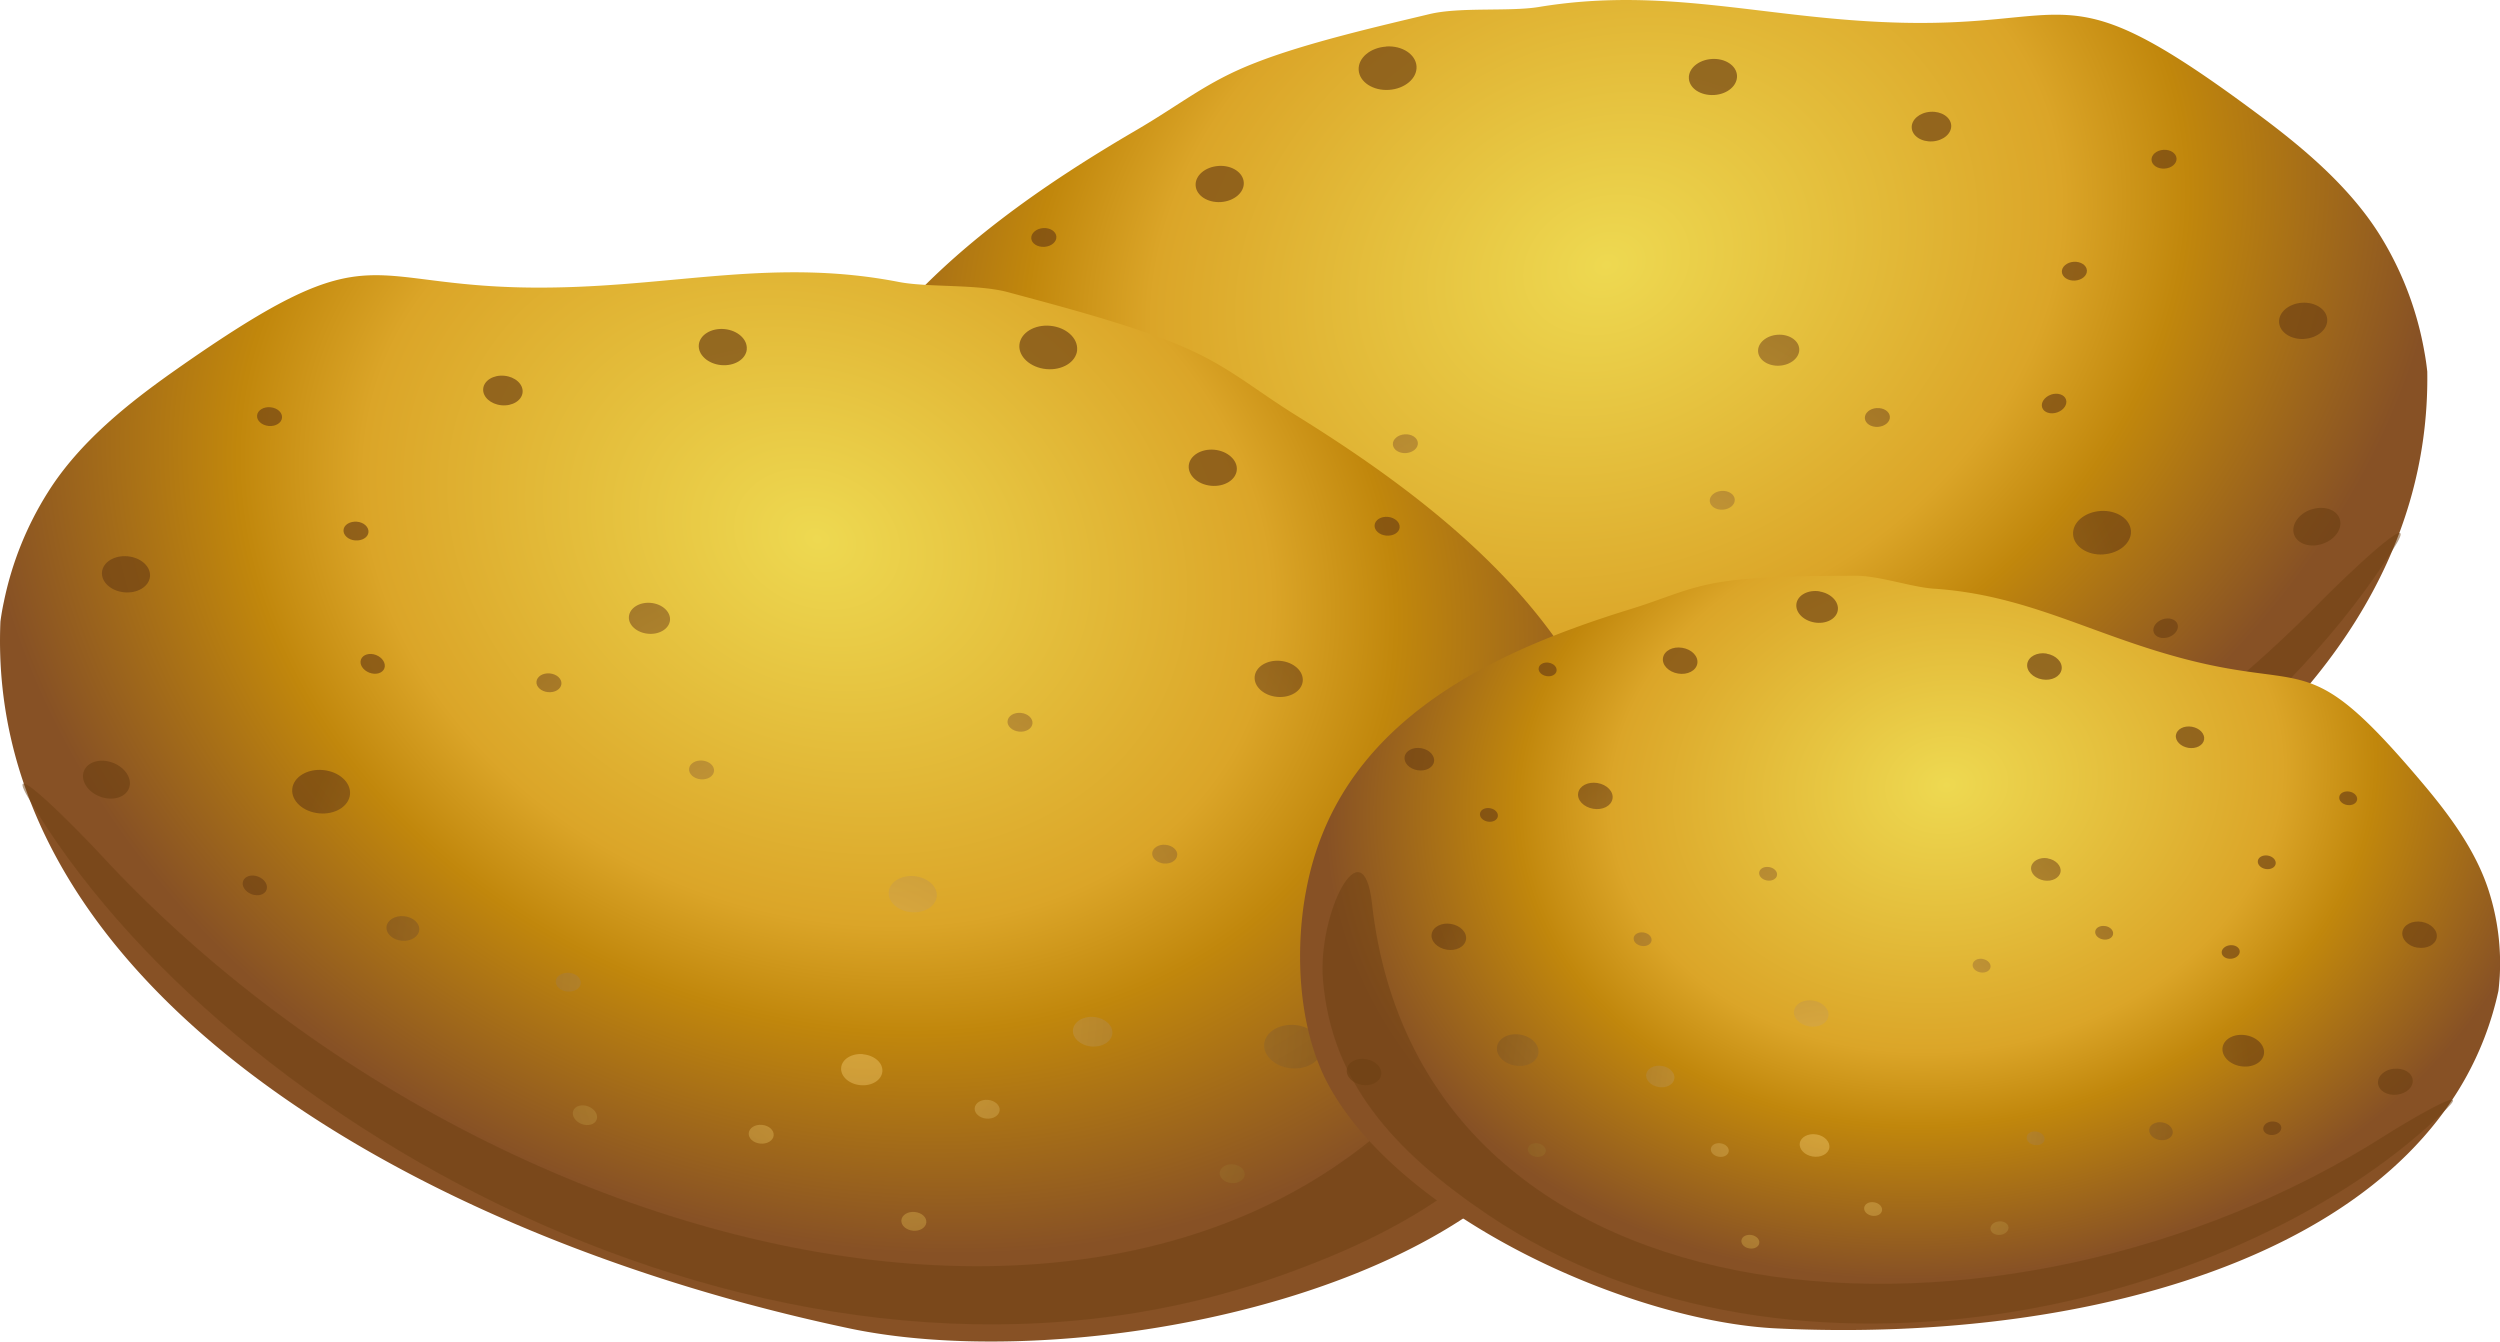 <svg xmlns="http://www.w3.org/2000/svg" xmlns:xlink="http://www.w3.org/1999/xlink" width="1000" height="536.61" viewBox="0 0 1000 536.61">
  <defs>
    <style>
      .cls-1 {
        fill: url(#Безымянный_градиент_2);
      }

      .cls-2 {
        fill: #6e4113;
        opacity: 0.5;
      }

      .cls-2, .cls-3, .cls-5, .cls-7 {
        isolation: isolate;
      }

      .cls-3, .cls-5, .cls-7 {
        opacity: 0.68;
      }

      .cls-3 {
        fill: url(#Безымянный_градиент_3);
      }

      .cls-4 {
        fill: url(#Безымянный_градиент_2-2);
      }

      .cls-5 {
        fill: url(#Безымянный_градиент_3-2);
      }

      .cls-6 {
        fill: url(#Безымянный_градиент_2-3);
      }

      .cls-7 {
        fill: url(#Безымянный_градиент_3-3);
      }
    </style>
    <radialGradient id="Безымянный_градиент_2" data-name="Безымянный градиент 2" cx="772.03" cy="608.72" r="345.59" gradientTransform="matrix(0.93, -0.36, -0.29, -0.74, 101.14, 834.33)" gradientUnits="userSpaceOnUse">
      <stop offset="0" stop-color="#eed951"/>
      <stop offset="0.54" stop-color="#dba528"/>
      <stop offset="0.69" stop-color="#c1870c"/>
      <stop offset="1" stop-color="#875125"/>
    </radialGradient>
    <radialGradient id="Безымянный_градиент_3" data-name="Безымянный градиент 3" cx="756.48" cy="102.45" r="234.1" gradientTransform="translate(-137.65 240.17) rotate(-3.72)" gradientUnits="userSpaceOnUse">
      <stop offset="0" stop-color="#e8ba52"/>
      <stop offset="1" stop-color="#6e4113"/>
    </radialGradient>
    <radialGradient id="Безымянный_градиент_2-2" cx="-86.27" cy="575.8" r="345.59" gradientTransform="matrix(-0.92, -0.39, 0.31, -0.73, 69.01, 602.32)" xlink:href="#Безымянный_градиент_2"/>
    <radialGradient id="Безымянный_градиент_3-2" cx="-54.56" cy="384.49" r="234.1" gradientTransform="matrix(-1, -0.09, -0.09, 1, 324.37, 15.08)" xlink:href="#Безымянный_градиент_3"/>
    <radialGradient id="Безымянный_градиент_2-3" cx="614.06" cy="99.99" r="249.55" gradientTransform="matrix(0.99, -0.14, -0.11, -0.78, 181.75, 477.98)" xlink:href="#Безымянный_градиент_2"/>
    <radialGradient id="Безымянный_градиент_3-3" cx="736.14" cy="482.02" r="169.04" gradientTransform="translate(84.29 -154.91) rotate(9.42)" xlink:href="#Безымянный_градиент_3"/>
  </defs>
  <title>potatoes</title>
  <g id="Слой_2" data-name="Слой 2">
    <g id="Слой_1-2" data-name="Слой 1">
      <g id="Слой_2-2" data-name="Слой 2">
        <g id="_1" data-name=" 1">
          <g>
            <path class="cls-1" d="M970.91,148.66c2.16,145.72-171.22,241-347.29,273.08C546,435.88,410.56,410.67,353,348.34c-26.94-29.27-37-74.78-38-104.26-3.91-91.8,65.46-148.73,139-191.72,18.89-11,28.66-19.66,47.92-27.15,20.23-8,49.85-14.77,69.83-19.56,12.08-2.93,31.85-.94,43.62-2.83,49.21-8.17,88,3.83,137.73,6,79.54,3.66,69.22-23.49,151,37.53,18.48,13.78,37.32,29.81,49.19,49.91a131.32,131.32,0,0,1,16.45,44.37Q970.48,144.58,970.91,148.66Z"/>
            <path class="cls-2" d="M352.26,243.37C337.39,201.45,324,255.76,335.53,291c17.39,53.3,58.7,82.86,118.26,105.59,191.91,73.22,423-48.14,504.2-178.05,11.11-17.78-21.5,13.71-29.65,22C754.15,419,433.58,472.69,352.26,243.37Z"/>
            <path class="cls-3" d="M472,351.86c2.77-.18,5.11,1.35,5.25,3.43s-2,3.9-4.76,4.08-5.11-1.35-5.25-3.43S469.2,352,472,351.86Zm30.54-127c2.77-.18,5.11,1.35,5.25,3.43s-2,3.9-4.76,4.08-5.11-1.35-5.25-3.43S499.74,225,502.5,224.85Zm248.16-61.62c2.77-.18,5.11,1.35,5.25,3.43s-2,3.9-4.76,4.08-5.11-1.35-5.25-3.43S747.9,163.41,750.66,163.23Zm69.69-5.38c-2.61.91-4.19,3.24-3.51,5.2s3.36,2.82,6,1.91,4.19-3.24,3.51-5.2S823,156.94,820.35,157.85ZM830,112.23c2.77-.18,4.9-2,4.76-4.08s-2.49-3.61-5.25-3.43-4.9,2-4.76,4.08S827.24,112.41,830,112.23ZM688.66,196.36c2.77-.18,5.11,1.35,5.25,3.43s-2,3.9-4.76,4.08-5.11-1.35-5.25-3.43S685.91,196.54,688.66,196.36Zm22.4-62.46c4.55-.3,8.42,2.24,8.64,5.65s-3.29,6.42-7.83,6.72-8.42-2.24-8.64-5.65S706.51,134.2,711.06,133.9Zm61.15-89.18c4.35-.28,8.06,2.14,8.27,5.41s-3.15,6.15-7.5,6.43-8.08-2.13-8.29-5.41,3.15-6.15,7.5-6.43ZM684.71,23.59c5.32-.35,9.85,2.6,10.09,6.6S691,37.7,685.64,38s-9.83-2.61-10.09-6.6S679.39,23.94,684.71,23.59Zm-130.24-5c6.39-.42,11.83,3.13,12.14,7.93s-4.62,9-11,9.43-11.83-3.13-12.14-7.93S548.08,19.05,554.47,18.64ZM458.69,150c5.32-.35,9.85,2.6,10.11,6.6s-3.84,7.5-9.17,7.85-9.85-2.6-10.11-6.6S453.36,150.36,458.69,150Zm28.73-83.63c5.32-.35,9.83,2.61,10.09,6.6s-3.84,7.5-9.15,7.85-9.85-2.6-10.11-6.6S482.1,66.73,487.42,66.38ZM561.9,173.73c2.77-.18,5.11,1.35,5.25,3.43s-2,3.9-4.76,4.08-5.11-1.35-5.25-3.43S559.14,173.91,561.9,173.73Zm98.83,167.63c2.77-.18,5.11,1.35,5.25,3.43s-2,3.9-4.76,4.08-5.11-1.35-5.25-3.43S658,341.54,660.73,341.36ZM417.3,91.23c2.77-.18,5.11,1.35,5.25,3.43s-2,3.9-4.76,4.08-5.15-1.31-5.29-3.39S414.54,91.41,417.3,91.23ZM865.37,59.93c2.77-.18,5.11,1.35,5.25,3.43s-2,3.9-4.76,4.08-5.11-1.35-5.25-3.43S862.61,60.11,865.37,59.93ZM403.89,177.12c2.77-.18,5.11,1.35,5.25,3.43s-2,3.9-4.76,4.08-5.11-1.35-5.25-3.43S401.12,177.3,403.89,177.12ZM730.42,335.92c-2.61.91-4.19,3.24-3.51,5.2s3.36,2.82,6,1.91,4.19-3.24,3.51-5.2S733,335,730.42,335.92ZM360,165.77c4.55-.3,8.06-3.31,7.84-6.71s-4.09-5.94-8.64-5.65-8.06,3.31-7.83,6.72S355.44,166.06,360,165.77Zm446.9,106c3.63-.24,6.43-2.63,6.25-5.35s-3.26-4.73-6.89-4.5-6.43,2.63-6.25,5.35S803.25,272,806.88,271.79Zm-66.82,18.46c2.77-.18,4.9-2,4.76-4.08s-2.49-3.61-5.25-3.43-4.9,2-4.76,4.08S737.3,290.43,740.06,290.25Zm101.29-68.48c6.39-.42,11.33-4.63,11-9.43s-5.75-8.34-12.14-7.93-11.33,4.63-11,9.43S835,222.19,841.35,221.78Zm83-17.93c-5,1.72-8.06,6.22-6.74,10s6.45,5.43,11.49,3.68,8.06-6.22,6.74-10S929.41,202.1,924.37,203.85Zm-2.63-68.27c5.32-.35,9.41-3.86,9.15-7.85s-4.78-6.94-10.09-6.6-9.43,3.86-9.17,7.85S916.42,135.93,921.75,135.58ZM865,247.74c-2.61.91-4.19,3.24-3.51,5.2s3.36,2.82,6,1.91,4.19-3.24,3.51-5.2S867.6,246.83,865,247.74ZM598.72,374.43c2.77-.18,5.11,1.35,5.25,3.43s-2,3.9-4.76,4.08-5.11-1.35-5.25-3.43S596,374.61,598.72,374.43ZM621.11,312c4.55-.3,8.42,2.24,8.64,5.65s-3.27,6.46-7.89,6.76-8.42-2.24-8.64-5.65,3.29-6.42,7.83-6.72ZM529.2,294.49c4.35-.28,8.06,2.14,8.27,5.41s-3.15,6.15-7.5,6.43-8.06-2.14-8.27-5.41S524.85,294.77,529.2,294.49Zm73.4-54.29c5.32-.35,9.85,2.6,10.09,6.6s-3.84,7.5-9.15,7.85-9.85-2.6-10.11-6.6S597.28,240.55,602.61,240.2Zm-32,88.63c2.77-.18,5.11,1.35,5.25,3.43s-2,3.9-4.76,4.08-5.11-1.35-5.25-3.43S567.89,329,570.65,328.83ZM448.73,295.46c6.39-.42,11.83,3.13,12.14,7.93s-4.62,9-11,9.43-11.83-3.13-12.14-7.93S442.34,295.87,448.73,295.46Zm-80,32.63c5.32-.35,9.85,2.6,10.11,6.6s-3.84,7.5-9.17,7.85-9.85-2.6-10.11-6.6S363.37,328.44,368.7,328.09Zm28.73-83.63c5.32-.35,9.83,2.61,10.09,6.6s-3.84,7.5-9.15,7.85-9.85-2.6-10.11-6.6,3.9-7.52,9.21-7.87Z"/>
          </g>
        </g>
      </g>
      <g id="Слой_2-3" data-name="Слой 2">
        <g id="_1-2" data-name=" 1">
          <g>
            <path class="cls-4" d="M1.56,240.67a131.32,131.32,0,0,1,17.68-43.89C31.68,177,51,161.52,69.82,148.27c83.44-58.7,72.37-31.85,152-33.28,49.8-.81,88.89-11.73,137.84-2.18,11.71,2.22,31.53.79,43.52,4.06,19.83,5.35,49.25,13,69.25,21.51,19,8,28.56,17,47.14,28.48,72.32,45,140.06,103.89,133.58,195.54-1.86,29.44-13.18,74.65-40.93,103.15-59.25,60.69-195.36,82.1-272.54,65.79C164.56,494.31-6.08,394.23.17,248.63Q.71,244.56,1.56,240.67Z"/>
            <path class="cls-2" d="M40.15,341.72c-7.91-8.57-39.63-41-29-22.87C88.66,451,316.25,578.78,510.14,511c60.17-21,102.29-49.44,121.17-102.23,12.49-34.92.65-89.59-15.39-48.1C528.2,587.6,209.27,524.89,40.15,341.72Z"/>
            <path class="cls-5" d="M497.87,469.95c-.19,2.08-2.59,3.54-5.34,3.28s-4.84-2.14-4.64-4.21,2.58-3.54,5.34-3.28S498.07,467.87,497.87,469.95Zm-27-127.82c-.19,2.08-2.59,3.54-5.34,3.28s-4.84-2.14-4.64-4.21,2.58-3.54,5.34-3.28S471.1,340.06,470.91,342.13ZM224.57,273.58c-.19,2.08-2.59,3.54-5.34,3.28s-4.84-2.14-4.64-4.21,2.58-3.54,5.34-3.28S224.76,271.5,224.57,273.58Zm-80.18-9.8c-.74,1.94.77,4.31,3.36,5.3s5.28.2,6-1.74S153,263,150.41,262,145.13,261.83,144.39,263.78Zm3-50.89c.19-2.08-1.89-4-4.64-4.21s-5.15,1.21-5.34,3.28,1.88,4,4.64,4.21S147.2,215,147.39,212.88Zm138.22,95.55c-.19,2.08-2.59,3.54-5.34,3.28s-4.84-2.14-4.64-4.21,2.58-3.54,5.34-3.28S285.81,306.36,285.61,308.44ZM268,248.1c-.32,3.4-4.26,5.83-8.79,5.4s-8-3.53-7.64-6.94,4.26-5.83,8.79-5.4S268.29,244.69,268,248.1ZM201.72,150.3c4.34.4,7.63,3.38,7.32,6.64s-4.09,5.58-8.44,5.17-7.63-3.38-7.32-6.64,4.08-5.58,8.42-5.17Zm97-10.57c-.37,4-5,6.81-10.27,6.31s-9.29-4.12-8.93-8.1,5-6.81,10.27-6.31S299.07,135.75,298.7,139.74Zm132.14.33c-.45,4.79-6,8.18-12.36,7.58s-11.19-5-10.74-9.74,6-8.18,12.36-7.58S431.28,135.28,430.84,140.07ZM521.1,272.44c-.37,4-5,6.81-10.29,6.31s-9.31-4.12-8.94-8.1,5-6.81,10.29-6.31S521.47,268.46,521.1,272.44ZM494.72,188c-.37,4-5,6.81-10.29,6.31s-9.3-4.12-8.93-8.1,5-6.81,10.27-6.31S495.09,184.06,494.72,188ZM413,289.37c-.19,2.08-2.59,3.54-5.34,3.28s-4.84-2.14-4.64-4.21,2.58-3.54,5.34-3.28S413.15,287.29,413,289.37ZM309.47,454.16c-.19,2.08-2.59,3.54-5.34,3.28s-4.84-2.14-4.64-4.21,2.58-3.54,5.34-3.28S309.66,452.09,309.47,454.16ZM559.86,211c-.19,2.08-2.63,3.49-5.38,3.24s-4.84-2.14-4.64-4.21,2.58-3.54,5.34-3.28S560.05,208.92,559.86,211ZM112.81,167.11c-.19,2.08-2.59,3.54-5.34,3.28s-4.84-2.14-4.64-4.21,2.58-3.54,5.34-3.28S113,165,112.81,167.11Zm458,130.08c-.19,2.08-2.58,3.54-5.34,3.28s-4.84-2.14-4.64-4.21,2.58-3.54,5.34-3.28S571,295.11,570.82,297.19ZM229.3,444.3c-.74,1.94.77,4.31,3.36,5.3s5.28.2,6-1.74-.77-4.31-3.36-5.3S230,442.36,229.3,444.3ZM619.17,277.47c.32-3.4-3.1-6.51-7.64-6.94s-8.48,2-8.79,5.4,3.11,6.5,7.64,6.92S618.85,280.87,619.17,277.47ZM167.7,372c.25-2.71-2.48-5.18-6.1-5.52s-6.76,1.59-7,4.3,2.48,5.18,6.1,5.52S167.44,374.72,167.7,372Zm64.6,21.34c.19-2.08-1.89-4-4.64-4.21s-5.15,1.21-5.34,3.28,1.88,4,4.64,4.21S232.11,395.43,232.3,393.35ZM140,317.76c.45-4.79-4.37-9.14-10.74-9.74s-11.91,2.8-12.36,7.58,4.37,9.14,10.74,9.74S139.54,322.55,140,317.76ZM33.55,308.45c-1.42,3.75,1.47,8.3,6.46,10.19s10.16.39,11.59-3.36S50.13,307,45.14,305.1,35,304.71,33.55,308.45ZM60,230.62c.37-4-3.64-7.61-8.94-8.1s-9.9,2.33-10.27,6.31,3.62,7.61,8.93,8.1S59.6,234.6,60,230.62ZM97.25,352.38c-.74,1.94.77,4.31,3.36,5.3s5.28.2,6-1.74-.77-4.31-3.36-5.3S98,350.44,97.25,352.38ZM370.53,489c-.19,2.08-2.59,3.54-5.34,3.28s-4.84-2.14-4.64-4.21,2.58-3.54,5.34-3.28S370.73,486.89,370.53,489ZM345.3,421.73c4.54.42,8,3.53,7.64,6.94s-4.19,5.83-8.79,5.4-8-3.58-7.69-7,4.26-5.83,8.79-5.4Zm99.63-8.31c-.3,3.27-4.08,5.58-8.42,5.17s-7.63-3.38-7.32-6.64,4.08-5.58,8.42-5.17S445.24,410.16,444.94,413.42Zm-70.23-54.86c-.37,4-5,6.81-10.29,6.31s-9.29-4.12-8.93-8.1,5-6.81,10.27-6.31S375.08,354.58,374.71,358.56Zm25.16,85.6c-.19,2.08-2.59,3.54-5.34,3.28s-4.84-2.14-4.64-4.21,2.58-3.54,5.34-3.28S400.06,442.09,399.87,444.17Zm128.91-24.42c-.45,4.79-6,8.18-12.36,7.58s-11.19-5-10.74-9.74,6-8.18,12.36-7.58S529.22,415,528.78,419.74ZM606.06,453c-.37,4-5,6.81-10.29,6.31s-9.31-4.12-8.94-8.1,5-6.81,10.29-6.31S606.43,449,606.06,453ZM570.7,360.45c5.3.49,9.36,4.14,9,8.12s-5,6.81-10.29,6.31-9.3-4.12-8.93-8.1,5-6.81,10.27-6.31Z"/>
          </g>
        </g>
      </g>
      <g id="Слой_2-4" data-name="Слой 2">
        <g id="_1-3" data-name=" 1">
          <g>
            <path class="cls-6" d="M999.37,396.35c-22.4,102.82-160,141.34-289,135-56.89-2.8-148-42.77-178.22-96-14.14-25-13.73-58.65-9.62-79.55,12.32-65.19,70.44-93.84,129.22-112,15.09-4.62,23.38-9.12,38.15-11.22,15.53-2.27,37.48-2.2,52.31-2.29,9-.08,22.55,4.57,31.14,5.17,35.94,2.33,61.23,17.14,95.86,26.86,55.33,15.63,52.53-5.16,100,51.18,10.73,12.72,21.35,27.09,26.4,43.17a94.83,94.83,0,0,1,4.28,33.9C999.77,392.45,999.61,394.39,999.37,396.35Z"/>
            <path class="cls-2" d="M548.79,361.39c-3.57-31.92-21.89,4.08-19.59,30.76,3.48,40.33,27.67,67.9,65.82,93.66C718,568.8,900.37,521.4,978.8,443.37c10.73-10.68-17.37,6.11-24.47,10.64C802.57,550.83,568.33,536,548.79,361.39Z"/>
            <path class="cls-7" d="M615.15,457.33c2,.33,3.37,1.79,3.13,3.28s-2,2.42-4,2.09-3.37-1.79-3.13-3.28S613.18,457,615.15,457.33ZM657.48,373c2,.33,3.37,1.79,3.13,3.28s-2,2.42-4,2.09-3.37-1.79-3.13-3.28S655.51,372.7,657.48,373Zm184.62-2.59c2,.33,3.37,1.79,3.13,3.28s-2,2.42-4,2.09-3.37-1.79-3.13-3.28S840.13,370.11,842.1,370.44ZM892,378.09c-2,.21-3.48,1.59-3.32,3.08s1.9,2.53,3.89,2.32,3.48-1.59,3.32-3.08S894,377.88,892,378.09Zm14.27-30.49c2,.33,3.77-.6,4-2.09s-1.16-2.95-3.13-3.28-3.77.6-4,2.09S904.29,347.27,906.26,347.6Zm-113.2,36c2,.33,3.37,1.79,3.13,3.28s-2,2.42-4,2.09-3.37-1.79-3.13-3.28S791.09,383.23,793.06,383.56Zm26-40.24c3.25.54,5.55,3,5.15,5.39s-3.37,4-6.61,3.44-5.55-3-5.15-5.39S815.82,342.77,819.07,343.31Zm57.64-52.67c3.11.52,5.32,2.83,4.93,5.16s-3.23,3.81-6.33,3.29-5.33-2.83-4.94-5.16,3.23-3.81,6.33-3.29Zm-58.07-29.22c3.8.63,6.5,3.45,6,6.3s-3.93,4.65-7.73,4-6.49-3.45-6-6.3S814.85,260.79,818.64,261.42Zm-90.77-24.87c4.56.76,7.8,4.14,7.24,7.57s-4.73,5.58-9.29,4.82-7.8-4.14-7.24-7.57S723.31,235.8,727.87,236.55ZM639,313.21c3.8.63,6.5,3.45,6,6.3s-3.93,4.65-7.73,4-6.5-3.45-6-6.3S635.15,312.58,639,313.21Zm33.93-54.09c3.8.63,6.49,3.45,6,6.3s-3.93,4.65-7.73,4-6.5-3.45-6-6.3S669.09,258.49,672.89,259.12Zm34.75,87.71c2,.33,3.37,1.79,3.13,3.28s-2,2.42-4,2.09-3.37-1.79-3.13-3.28S705.67,346.51,707.64,346.83Zm42,134.1c2,.33,3.37,1.79,3.13,3.28s-2,2.42-4,2.09-3.37-1.79-3.13-3.28S747.65,480.6,749.62,480.93ZM619.5,265.08c2,.33,3.37,1.79,3.13,3.28s-2,2.42-4,2.09-3.41-1.77-3.16-3.25S617.53,264.75,619.5,265.08Zm320.21,51.55c2,.33,3.37,1.79,3.13,3.28s-2,2.42-4,2.09-3.37-1.79-3.13-3.28S937.74,316.3,939.71,316.63ZM596,323.28c2,.33,3.37,1.79,3.13,3.28s-2,2.42-4,2.09-3.37-1.79-3.13-3.28S594,322.95,596,323.28ZM799.51,488.55c-2,.21-3.48,1.59-3.32,3.08s1.9,2.53,3.89,2.32,3.48-1.59,3.32-3.08S801.5,488.34,799.51,488.55ZM567,308.09c3.25.54,6.21-1,6.61-3.43s-1.9-4.85-5.15-5.39-6.21,1-6.61,3.44S563.72,307.55,567,308.09ZM863.81,456c2.59.43,5-.8,5.27-2.74s-1.52-3.86-4.11-4.29-5,.8-5.27,2.74S861.22,455.57,863.81,456Zm-50,2c2,.33,3.77-.6,4-2.09s-1.16-2.95-3.13-3.28-3.77.6-4,2.09S811.82,457.69,813.79,458Zm82.47-31.52c4.56.76,8.72-1.4,9.29-4.82s-2.67-6.81-7.24-7.57-8.72,1.4-9.29,4.82S891.7,425.74,896.26,426.49Zm61.32,1c-3.83.38-6.69,3-6.38,5.93s3.65,4.88,7.48,4.47,6.69-3,6.38-5.93S961.41,427.11,957.58,427.52Zm9.36-48.44c3.8.63,7.25-1.17,7.73-4s-2.22-5.67-6-6.3-7.26,1.16-7.73,4S963.14,378.45,966.94,379.08Zm-58.33,69.55c-2,.21-3.48,1.59-3.32,3.08s1.9,2.53,3.89,2.32,3.48-1.59,3.32-3.08S910.6,448.42,908.61,448.63ZM700.58,494c2,.33,3.37,1.79,3.13,3.28s-2,2.42-4,2.09-3.37-1.79-3.13-3.28S698.61,493.68,700.58,494Zm26-40.24c3.25.54,5.55,3,5.15,5.39s-3.36,4-6.66,3.46-5.55-3-5.15-5.39,3.37-4,6.61-3.44Zm-61.76-27.39c3.11.52,5.32,2.83,4.93,5.16s-3.23,3.81-6.33,3.29-5.32-2.83-4.93-5.16S661.72,425.86,664.82,426.38Zm60.53-26.12c3.8.63,6.5,3.45,6,6.3s-3.93,4.65-7.73,4-6.5-3.45-6-6.3S721.55,399.63,725.35,400.26Zm-37,57.08c2,.33,3.37,1.79,3.13,3.28s-2,2.42-4,2.09-3.37-1.79-3.13-3.28S686.36,457,688.33,457.33Zm-80.25-43.48c4.56.76,7.8,4.14,7.24,7.57s-4.73,5.58-9.29,4.82-7.8-4.14-7.24-7.57S603.51,413.09,608.08,413.85Zm-61.63,9.81c3.8.63,6.5,3.45,6,6.3s-3.93,4.65-7.73,4-6.5-3.45-6-6.3S542.64,423,546.44,423.66Zm33.93-54.09c3.8.63,6.49,3.45,6,6.3s-3.93,4.65-7.73,4-6.5-3.45-6-6.3,4-4.65,7.77-4Z"/>
          </g>
        </g>
      </g>
    </g>
  </g>
</svg>
